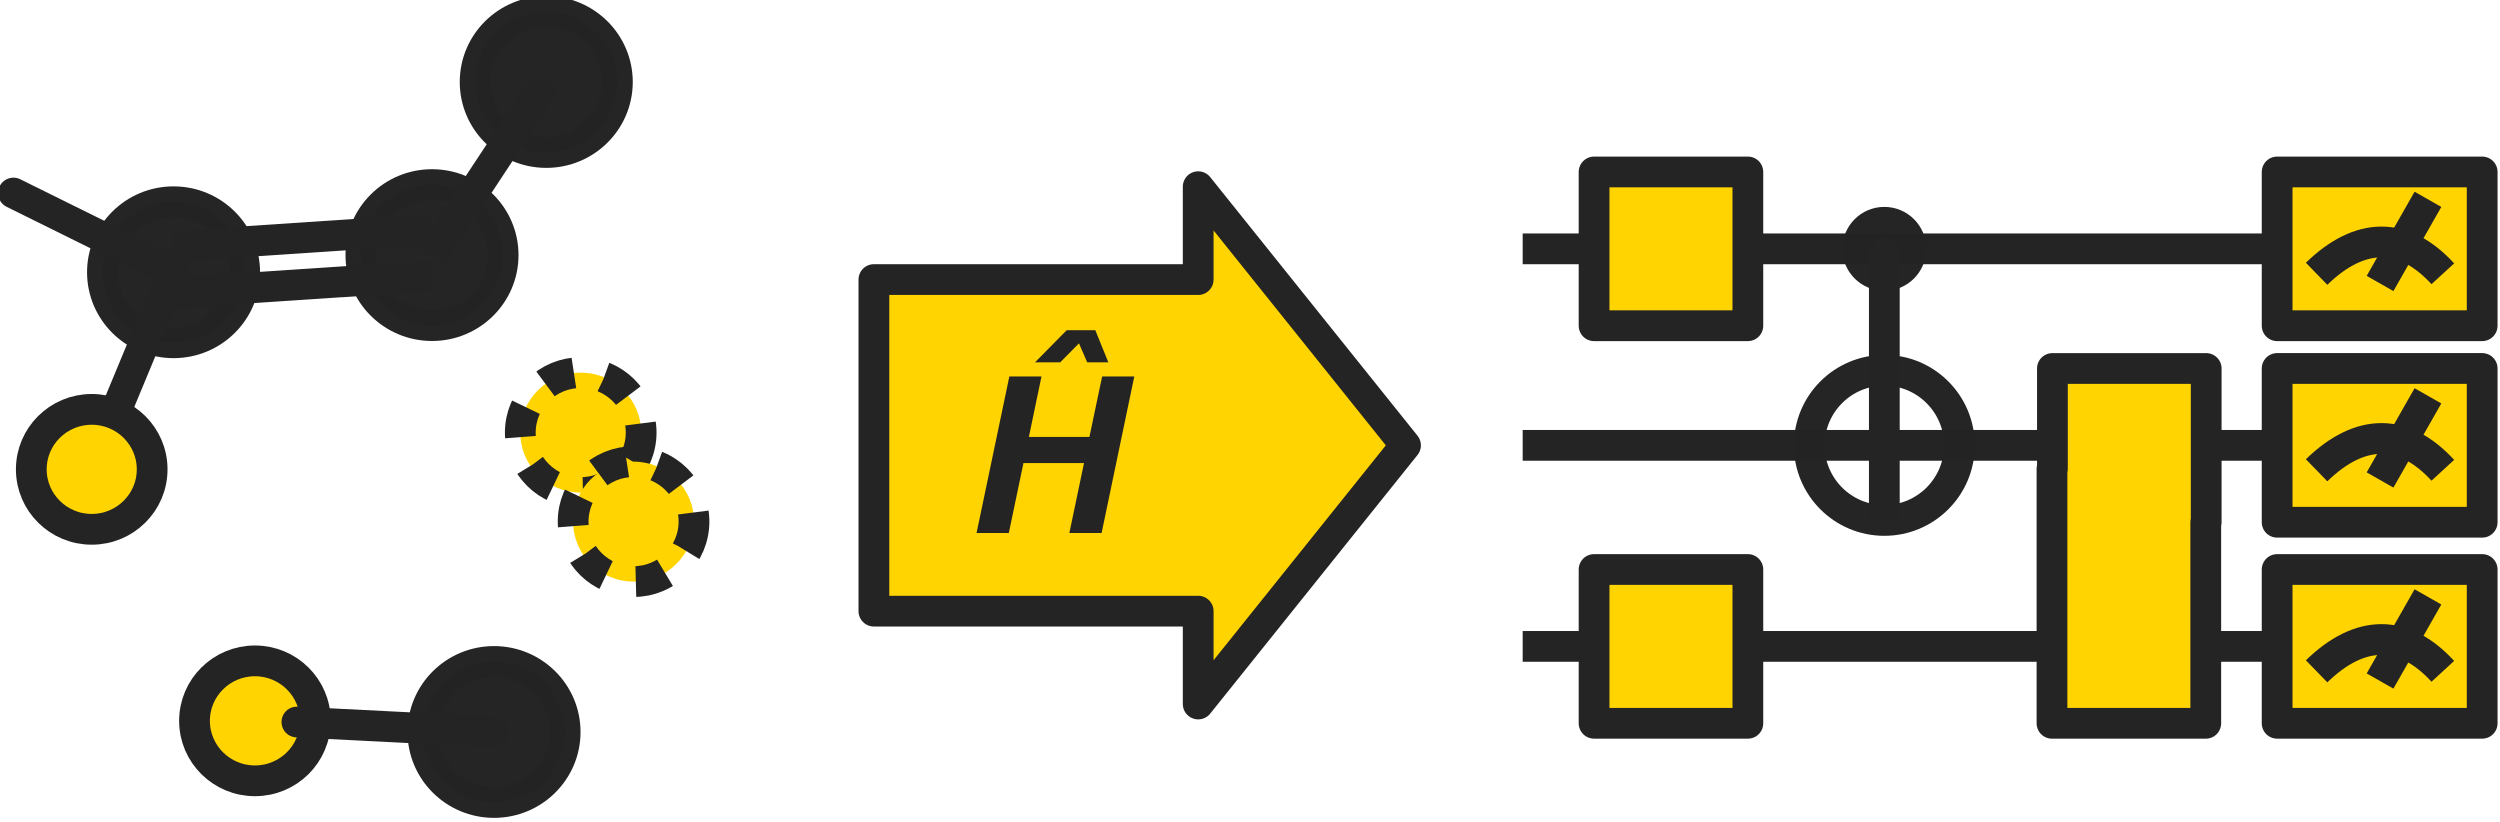 <?xml version="1.0" encoding="UTF-8" standalone="no"?>
<!-- Created with Inkscape (http://www.inkscape.org/) -->

<svg
   width="500"
   height="164.389"
   viewBox="0 0 132.292 43.495"
   version="1.1"
   id="svg5"
   inkscape:version="1.1.2 (0a00cf5339, 2022-02-04)"
   sodipodi:docname="digital_sim.svg"
   xmlns:inkscape="http://www.inkscape.org/namespaces/inkscape"
   xmlns:sodipodi="http://sodipodi.sourceforge.net/DTD/sodipodi-0.dtd"
   xmlns="http://www.w3.org/2000/svg"
   xmlns:svg="http://www.w3.org/2000/svg">
  <sodipodi:namedview
     id="namedview7"
     pagecolor="#ffffff"
     bordercolor="#666666"
     borderopacity="1.0"
     inkscape:pageshadow="2"
     inkscape:pageopacity="0.0"
     inkscape:pagecheckerboard="0"
     inkscape:document-units="px"
     showgrid="false"
     units="px"
     inkscape:zoom="1.0230034"
     inkscape:cx="83.08868"
     inkscape:cy="292.76541"
     inkscape:window-width="1920"
     inkscape:window-height="994"
     inkscape:window-x="0"
     inkscape:window-y="29"
     inkscape:window-maximized="1"
     inkscape:current-layer="layer1" />
  <defs
     id="defs2">
    <marker
       inkscape:stockid="Arrow2Send"
       orient="auto"
       refY="0"
       refX="0"
       id="marker1922"
       style="overflow:visible"
       inkscape:isstock="true">
      <path
         inkscape:connector-curvature="0"
         id="path1920"
         style="fill:#242424;fill-opacity:1;fill-rule:evenodd;stroke:#242424;stroke-width:0.625;stroke-linejoin:round;stroke-opacity:1"
         d="M 8.719,4.034 -2.207,0.016 8.719,-4.002 c -1.745,2.372 -1.735,5.617 -6e-7,8.035 z"
         transform="matrix(-0.3,0,0,-0.3,0.69,0)" />
    </marker>
    <marker
       inkscape:isstock="true"
       style="overflow:visible"
       id="marker2157"
       refX="0"
       refY="0"
       orient="auto"
       inkscape:stockid="Arrow2Send">
      <path
         inkscape:connector-curvature="0"
         transform="matrix(-0.3,0,0,-0.3,0.69,0)"
         d="M 8.719,4.034 -2.207,0.016 8.719,-4.002 c -1.745,2.372 -1.735,5.617 -6e-7,8.035 z"
         style="fill:#242424;fill-opacity:1;fill-rule:evenodd;stroke:#242424;stroke-width:0.625;stroke-linejoin:round;stroke-opacity:1"
         id="path2155" />
    </marker>
    <marker
       inkscape:stockid="Arrow2Send"
       orient="auto"
       refY="0"
       refX="0"
       id="marker2087"
       style="overflow:visible"
       inkscape:isstock="true">
      <path
         inkscape:connector-curvature="0"
         id="path2085"
         style="fill:#242424;fill-opacity:1;fill-rule:evenodd;stroke:#242424;stroke-width:0.625;stroke-linejoin:round;stroke-opacity:1"
         d="M 8.719,4.034 -2.207,0.016 8.719,-4.002 c -1.745,2.372 -1.735,5.617 -6e-7,8.035 z"
         transform="matrix(-0.3,0,0,-0.3,0.69,0)" />
    </marker>
    <marker
       inkscape:isstock="true"
       style="overflow:visible"
       id="marker2233"
       refX="0"
       refY="0"
       orient="auto"
       inkscape:stockid="Arrow2Send">
      <path
         inkscape:connector-curvature="0"
         transform="matrix(-0.3,0,0,-0.3,0.69,0)"
         d="M 8.719,4.034 -2.207,0.016 8.719,-4.002 c -1.745,2.372 -1.735,5.617 -6e-7,8.035 z"
         style="fill:#242424;fill-opacity:1;fill-rule:evenodd;stroke:#242424;stroke-width:0.625;stroke-linejoin:round;stroke-opacity:1"
         id="path2231" />
    </marker>
    <marker
       inkscape:stockid="Arrow2Send"
       orient="auto"
       refY="0"
       refX="0"
       id="marker2315"
       style="overflow:visible"
       inkscape:isstock="true">
      <path
         inkscape:connector-curvature="0"
         id="path2313"
         style="fill:#242424;fill-opacity:1;fill-rule:evenodd;stroke:#242424;stroke-width:0.625;stroke-linejoin:round;stroke-opacity:1"
         d="M 8.719,4.034 -2.207,0.016 8.719,-4.002 c -1.745,2.372 -1.735,5.617 -6e-7,8.035 z"
         transform="matrix(-0.3,0,0,-0.3,0.69,0)" />
    </marker>
  </defs>
  <g
     inkscape:label="Layer 1"
     inkscape:groupmode="layer"
     id="layer1">
    <g
       id="g8130"
       transform="matrix(1.085,0,0,1.085,-522.692,-1053.351)">
      <path
         inkscape:connector-curvature="0"
         id="path5485"
         d="m 524.365,984.465 h 15.816 v -4.529 l 10.112,12.615 -10.112,12.615 v -4.529 h -15.816 z"
         style="fill:#ffd400;fill-opacity:1;fill-rule:evenodd;stroke:#242424;stroke-width:1.5;stroke-linecap:butt;stroke-linejoin:round;stroke-miterlimit:4;stroke-dasharray:none;stroke-opacity:1"
         sodipodi:nodetypes="cccccccc" />
      <g
         aria-label="Ĥ"
         id="text5489"
         style="font-style:italic;font-weight:bold;font-size:10.667px;line-height:125%;font-family:Arial;-inkscape-font-specification:'Arial Bold Italic';letter-spacing:0px;word-spacing:0px;fill:#242424;stroke-width:1px">
        <path
           d="m 534.612,993.415 h -2.953 l -0.714,3.411 h -1.573 l 1.599,-7.635 h 1.568 l -0.615,2.948 h 2.953 l 0.62,-2.948 h 1.568 l -1.594,7.635 h -1.573 z m -0.245,-5.839 -0.917,0.927 h -1.229 l 1.547,-1.568 h 1.396 l 0.635,1.568 h -1.031 z"
           id="path1019" />
      </g>
      <g
         transform="translate(-6.136,0.248)"
         id="g5618">
        <path
           style="fill:none;fill-rule:evenodd;stroke:#242424;stroke-width:1.5;stroke-linecap:butt;stroke-linejoin:miter;stroke-miterlimit:4;stroke-dasharray:none;stroke-opacity:1"
           d="M 562.143,982.719 H 599.644"
           id="path5535"
           inkscape:connector-curvature="0"
           sodipodi:nodetypes="cc" />
        <path
           inkscape:connector-curvature="0"
           id="path5539"
           d="M 562.143,992.303 H 599.644"
           style="fill:none;fill-rule:evenodd;stroke:#242424;stroke-width:1.5;stroke-linecap:butt;stroke-linejoin:miter;stroke-miterlimit:4;stroke-dasharray:none;stroke-opacity:1"
           sodipodi:nodetypes="cc" />
        <path
           style="fill:none;fill-rule:evenodd;stroke:#242424;stroke-width:1.5;stroke-linecap:butt;stroke-linejoin:miter;stroke-miterlimit:4;stroke-dasharray:none;stroke-opacity:1"
           d="M 562.143,1002.108 H 599.644"
           id="path5541"
           inkscape:connector-curvature="0"
           sodipodi:nodetypes="cc" />
        <rect
           style="opacity:1;fill:#ffd400;fill-opacity:1;stroke:#242424;stroke-width:1.5;stroke-linecap:round;stroke-linejoin:round;stroke-miterlimit:4;stroke-dasharray:none;stroke-dashoffset:0;stroke-opacity:1"
           id="rect5545"
           width="7.5"
           height="7.5"
           x="565.625"
           y="978.969"
           rx="0"
           ry="0" />
        <rect
           ry="0"
           rx="0"
           y="998.358"
           x="565.625"
           height="7.5"
           width="7.5"
           id="rect5547"
           style="opacity:1;fill:#ffd400;fill-opacity:1;stroke:#242424;stroke-width:1.5;stroke-linecap:round;stroke-linejoin:round;stroke-miterlimit:4;stroke-dasharray:none;stroke-dashoffset:0;stroke-opacity:1" />
        <path
           style="opacity:1;fill:#ffd400;fill-opacity:1;stroke:#242424;stroke-width:1.5;stroke-linecap:round;stroke-linejoin:round;stroke-miterlimit:4;stroke-dasharray:none;stroke-dashoffset:0;stroke-opacity:1"
           d="m 587.979,988.554 v 4.893 h -0.021 v 12.412 h 7.5 v -9.805 h 0.021 v -7.5 z"
           id="rect5549"
           inkscape:connector-curvature="0" />
        <circle
           r="3.662"
           cy="992.303"
           cx="579.781"
           id="circle5553"
           style="opacity:0.99;fill:none;fill-opacity:1;stroke:#242424;stroke-width:1.5;stroke-linecap:round;stroke-linejoin:round;stroke-miterlimit:4;stroke-dasharray:none;stroke-dashoffset:0;stroke-opacity:1" />
        <g
           id="g5566"
           transform="translate(-13.561,-0.179)">
          <rect
             style="opacity:1;fill:#ffd400;fill-opacity:1;stroke:#242424;stroke-width:1.5;stroke-linecap:round;stroke-linejoin:round;stroke-miterlimit:4;stroke-dasharray:none;stroke-dashoffset:0;stroke-opacity:1"
             id="rect5557"
             width="10"
             height="7.5"
             x="612.5"
             y="979.148"
             rx="0"
             ry="0" />
          <path
             sodipodi:nodetypes="cc"
             inkscape:connector-curvature="0"
             id="path5559"
             d="m 614.425,984.114 c 2.12,-2.061 4.25,-2.076 6.156,0"
             style="fill:none;fill-rule:evenodd;stroke:#242424;stroke-width:1.5;stroke-linecap:butt;stroke-linejoin:miter;stroke-miterlimit:4;stroke-dasharray:none;stroke-opacity:1" />
          <path
             sodipodi:nodetypes="cc"
             inkscape:connector-curvature="0"
             id="path5561"
             d="m 617.519,984.587 2.336,-4.104"
             style="fill:none;fill-rule:evenodd;stroke:#242424;stroke-width:1.5;stroke-linecap:butt;stroke-linejoin:miter;stroke-miterlimit:4;stroke-dasharray:none;stroke-opacity:1" />
        </g>
        <g
           id="g5574"
           transform="translate(-13.561,9.405)">
          <rect
             ry="0"
             rx="0"
             y="979.148"
             x="612.5"
             height="7.5"
             width="10"
             id="rect5568"
             style="opacity:1;fill:#ffd400;fill-opacity:1;stroke:#242424;stroke-width:1.5;stroke-linecap:round;stroke-linejoin:round;stroke-miterlimit:4;stroke-dasharray:none;stroke-dashoffset:0;stroke-opacity:1" />
          <path
             style="fill:none;fill-rule:evenodd;stroke:#242424;stroke-width:1.5;stroke-linecap:butt;stroke-linejoin:miter;stroke-miterlimit:4;stroke-dasharray:none;stroke-opacity:1"
             d="m 614.425,984.114 c 2.12,-2.061 4.25,-2.076 6.156,0"
             id="path5570"
             inkscape:connector-curvature="0"
             sodipodi:nodetypes="cc" />
          <path
             style="fill:none;fill-rule:evenodd;stroke:#242424;stroke-width:1.5;stroke-linecap:butt;stroke-linejoin:miter;stroke-miterlimit:4;stroke-dasharray:none;stroke-opacity:1"
             d="m 617.519,984.587 2.336,-4.104"
             id="path5572"
             inkscape:connector-curvature="0"
             sodipodi:nodetypes="cc" />
        </g>
        <g
           transform="translate(-13.561,19.21)"
           id="g5582">
          <rect
             style="opacity:1;fill:#ffd400;fill-opacity:1;stroke:#242424;stroke-width:1.5;stroke-linecap:round;stroke-linejoin:round;stroke-miterlimit:4;stroke-dasharray:none;stroke-dashoffset:0;stroke-opacity:1"
             id="rect5576"
             width="10"
             height="7.5"
             x="612.5"
             y="979.148"
             rx="0"
             ry="0" />
          <path
             sodipodi:nodetypes="cc"
             inkscape:connector-curvature="0"
             id="path5578"
             d="m 614.425,984.114 c 2.12,-2.061 4.25,-2.076 6.156,0"
             style="fill:none;fill-rule:evenodd;stroke:#242424;stroke-width:1.5;stroke-linecap:butt;stroke-linejoin:miter;stroke-miterlimit:4;stroke-dasharray:none;stroke-opacity:1" />
          <path
             sodipodi:nodetypes="cc"
             inkscape:connector-curvature="0"
             id="path5580"
             d="m 617.519,984.587 2.336,-4.104"
             style="fill:none;fill-rule:evenodd;stroke:#242424;stroke-width:1.5;stroke-linecap:butt;stroke-linejoin:miter;stroke-miterlimit:4;stroke-dasharray:none;stroke-opacity:1" />
        </g>
        <circle
           style="opacity:0.99;fill:none;fill-opacity:1;stroke:#242424;stroke-width:1.5;stroke-linecap:round;stroke-linejoin:round;stroke-miterlimit:4;stroke-dasharray:none;stroke-dashoffset:0;stroke-opacity:1"
           id="circle5593"
           cx="579.781"
           cy="982.719"
           r="1.296" />
        <path
           style="fill:none;fill-rule:evenodd;stroke:#242424;stroke-width:1.5;stroke-linecap:butt;stroke-linejoin:miter;stroke-miterlimit:4;stroke-dasharray:none;stroke-opacity:1"
           d="m 579.781,982.719 v 13.245"
           id="path5595"
           inkscape:connector-curvature="0" />
      </g>
      <g
         transform="translate(3.283)"
         id="g5846">
        <ellipse
           style="opacity:0.99;fill:#242424;fill-opacity:1;stroke:#242424;stroke-width:1.5;stroke-linecap:round;stroke-linejoin:round;stroke-miterlimit:4;stroke-dasharray:none;stroke-dashoffset:15;stroke-opacity:1"
           id="path3008-6"
           cx="486.925"
           cy="984.109"
           rx="3.469"
           ry="3.439" />
        <ellipse
           ry="3.439"
           rx="3.469"
           cy="983.272"
           cx="499.53"
           id="ellipse3094-7"
           style="opacity:0.99;fill:#242424;fill-opacity:1;stroke:#242424;stroke-width:1.5;stroke-linecap:round;stroke-linejoin:round;stroke-miterlimit:4;stroke-dasharray:none;stroke-dashoffset:15;stroke-opacity:1" />
        <ellipse
           style="opacity:1;fill:#ffd400;fill-opacity:1;stroke:#242424;stroke-width:1.5;stroke-linecap:butt;stroke-linejoin:round;stroke-miterlimit:4;stroke-dasharray:1.5, 1.5;stroke-dashoffset:0;stroke-opacity:1"
           id="ellipse5509"
           cx="506.783"
           cy="991.929"
           rx="2.947"
           ry="2.925" />
        <ellipse
           ry="2.925"
           rx="2.947"
           cy="996.27"
           cx="509.36"
           id="ellipse5511"
           style="opacity:1;fill:#ffd400;fill-opacity:1;stroke:#242424;stroke-width:1.5;stroke-linecap:butt;stroke-linejoin:round;stroke-miterlimit:4;stroke-dasharray:1.5, 1.5;stroke-dashoffset:0;stroke-opacity:1" />
        <ellipse
           style="opacity:0.99;fill:#242424;fill-opacity:1;stroke:#242424;stroke-width:1.5;stroke-linecap:round;stroke-linejoin:round;stroke-miterlimit:4;stroke-dasharray:none;stroke-dashoffset:15;stroke-opacity:1"
           id="ellipse5513"
           cx="505.102"
           cy="974.829"
           rx="3.469"
           ry="3.439" />
        <ellipse
           ry="3.439"
           rx="3.469"
           cy="1006.53"
           cx="502.555"
           id="ellipse5515"
           style="opacity:0.99;fill:#242424;fill-opacity:1;stroke:#242424;stroke-width:1.5;stroke-linecap:round;stroke-linejoin:round;stroke-miterlimit:4;stroke-dasharray:none;stroke-dashoffset:15;stroke-opacity:1" />
        <ellipse
           style="opacity:1;fill:#ffd400;fill-opacity:1;stroke:#242424;stroke-width:1.5;stroke-linecap:butt;stroke-linejoin:round;stroke-miterlimit:4;stroke-dasharray:none;stroke-dashoffset:0;stroke-opacity:1"
           id="ellipse5517"
           cx="490.894"
           cy="1005.987"
           rx="2.947"
           ry="2.925" />
        <path
           style="fill:none;fill-rule:evenodd;stroke:#242424;stroke-width:1.5;stroke-linecap:round;stroke-linejoin:miter;stroke-miterlimit:4;stroke-dasharray:none;stroke-opacity:1"
           d="m 482.934,993.721 3.991,-9.612"
           id="path5525"
           inkscape:connector-curvature="0" />
        <path
           style="fill:none;fill-rule:evenodd;stroke:#242424;stroke-width:1.5;stroke-linecap:butt;stroke-linejoin:miter;stroke-miterlimit:4;stroke-dasharray:none;stroke-opacity:1"
           d="m 505.102,974.829 -5.572,8.443"
           id="path5527"
           inkscape:connector-curvature="0"
           sodipodi:nodetypes="cc" />
        <path
           style="fill:none;fill-rule:evenodd;stroke:#242424;stroke-width:1.5;stroke-linecap:butt;stroke-linejoin:miter;stroke-miterlimit:4;stroke-dasharray:none;stroke-opacity:1"
           d="m 486.925,985.119 12.605,-0.837"
           id="path5529"
           inkscape:connector-curvature="0" />
        <path
           style="fill:none;fill-rule:evenodd;stroke:#242424;stroke-width:1.5;stroke-linecap:round;stroke-linejoin:miter;stroke-miterlimit:4;stroke-dasharray:none;stroke-opacity:1"
           d="m 492.94,1006.044 9.615,0.486"
           id="path5531"
           inkscape:connector-curvature="0"
           sodipodi:nodetypes="cc" />
        <path
           style="fill:none;fill-rule:evenodd;stroke:#242424;stroke-width:1.5;stroke-linecap:round;stroke-linejoin:miter;stroke-miterlimit:4;stroke-dasharray:none;stroke-opacity:1"
           d="m 486.925,984.109 -7.809,-3.864"
           id="path5533"
           inkscape:connector-curvature="0"
           sodipodi:nodetypes="cc" />
        <path
           inkscape:connector-curvature="0"
           id="path5719"
           d="m 486.925,982.846 12.605,-0.837"
           style="fill:none;fill-rule:evenodd;stroke:#242424;stroke-width:1.5;stroke-linecap:butt;stroke-linejoin:miter;stroke-miterlimit:4;stroke-dasharray:none;stroke-opacity:1" />
        <ellipse
           ry="2.925"
           rx="2.947"
           cy="993.721"
           cx="482.934"
           id="ellipse5519"
           style="opacity:1;fill:#ffd400;fill-opacity:1;stroke:#242424;stroke-width:1.5;stroke-linecap:butt;stroke-linejoin:round;stroke-miterlimit:4;stroke-dasharray:none;stroke-dashoffset:0;stroke-opacity:1" />
      </g>
    </g>
  </g>
</svg>
